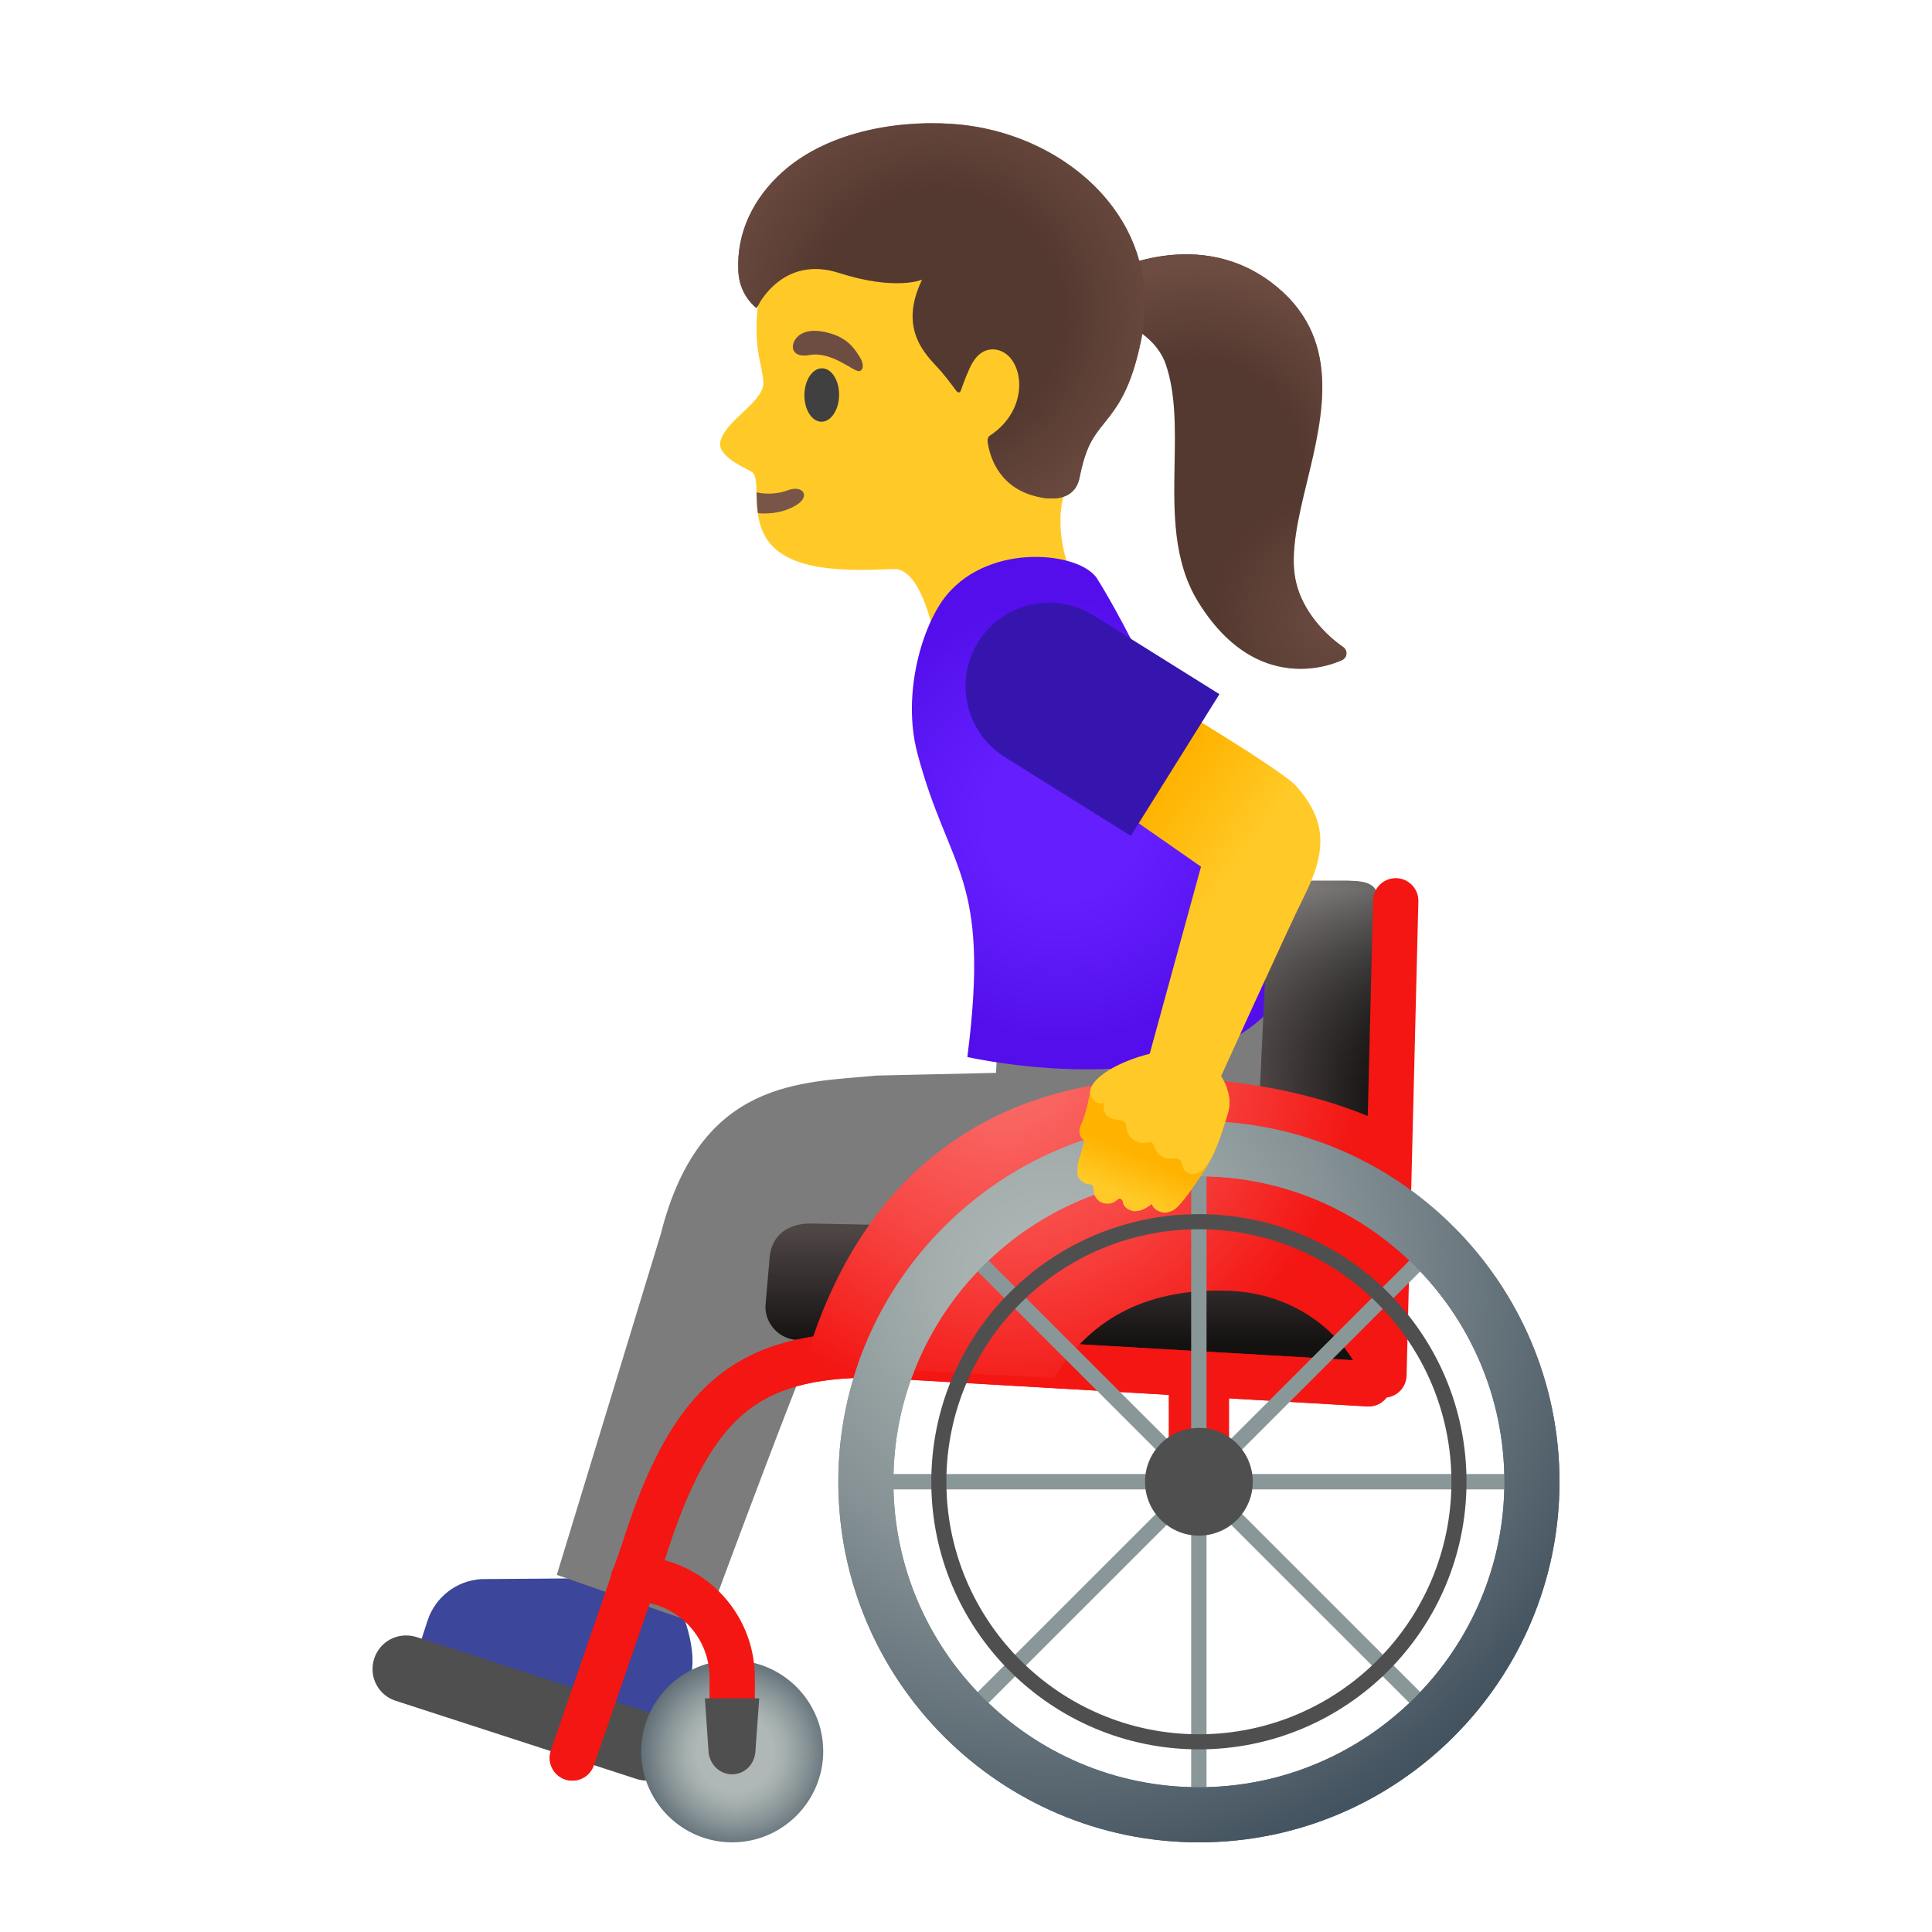 <svg enable-background="new 0 0 128 128" viewBox="0 0 128 128" xmlns="http://www.w3.org/2000/svg"><path d="m88.97 42.85c-0.03-0.02-2.58-1.67-3.14-4.46-0.36-1.79 0.18-4.06 0.76-6.45 1.1-4.55 2.35-9.7-2.4-13.25-5.17-3.86-11.15-0.46-11.21-0.43-0.16 0.09-0.25 0.26-0.25 0.44l0.02 1.77c0 0.24 0.17 0.44 0.4 0.49 0.03 0.01 3.23 0.69 4.09 3.19 0.66 1.94 0.62 4.18 0.58 6.56-0.06 3.18-0.12 6.46 1.58 9.2 2.22 3.58 4.83 4.4 6.76 4.4 1.62 0 2.76-0.58 2.78-0.59 0.16-0.08 0.26-0.24 0.27-0.42 0-0.19-0.09-0.35-0.24-0.45z" fill="#543930"/><radialGradient id="k" cx="79.224" cy="97.207" r="13.177" gradientTransform="matrix(1 0 0 -1 0 128)" gradientUnits="userSpaceOnUse"><stop stop-color="#6D4C41" stop-opacity="0" offset=".526"/><stop stop-color="#6D4C41" offset="1"/></radialGradient><path d="m86.6 31.94c-0.05 0.19-0.09 0.38-0.14 0.57l-8.72-5.87c-0.08-0.87-0.23-1.71-0.5-2.49-0.86-2.5-4.06-3.19-4.09-3.19-0.23-0.05-0.4-0.25-0.4-0.49l-0.02-1.77c0-0.18 0.09-0.34 0.25-0.43 0.06-0.04 6.05-3.43 11.22 0.42 4.74 3.55 3.49 8.7 2.4 13.25z" fill="url(#k)"/><radialGradient id="j" cx="88.671" cy="87.037" r="15.836" gradientTransform="matrix(1 0 0 -1 0 128)" gradientUnits="userSpaceOnUse"><stop stop-color="#6D4C41" offset="0"/><stop stop-color="#6D4C41" stop-opacity="0" offset=".526"/></radialGradient><path d="m89.2 43.3c-0.01 0.18-0.11 0.34-0.27 0.42-0.03 0.01-1.16 0.59-2.78 0.59-1.93 0-4.54-0.82-6.76-4.4-1.7-2.74-1.64-6.02-1.58-9.19 0.02-1.42 0.05-2.8-0.08-4.08l8.72 5.87c-0.52 2.18-0.96 4.23-0.63 5.89 0.57 2.79 3.12 4.44 3.14 4.46 0.15 0.09 0.24 0.26 0.24 0.44z" fill="url(#j)"/><path d="m70.98 38.06-8.76 5.76s-0.76-5.81-2.8-6.11c-0.4-0.05-2.42 0.18-4.6-0.07-3.59-0.41-4.41-2.09-4.61-3.64-0.07-0.49-0.07-0.97-0.09-1.38 0-0.58-0.03-1.04-0.24-1.3-0.17-0.2-2.43-1.01-2.15-2.09 0.37-1.44 2.98-2.64 2.84-3.97-0.01-0.35-0.25-1.45-0.28-1.6-0.18-0.93-0.22-2.13-0.08-3.4 0.05-0.46 0.12-0.93 0.22-1.4 0.98-4.86 4.04-8.59 9.44-9.23 4.82-0.57 10.45 2.89 12.82 7.14 1.52 2.72 0.33 10.98-1.79 14.96-0.2 0.38-0.35 0.78-0.45 1.18-0.65 2.53 0.53 5.15 0.53 5.15z" fill="#FFCA28"/><path d="m52.84 33.41c-0.76 0.51-1.75 0.67-2.63 0.59-0.07-0.49-0.07-0.97-0.09-1.38 0.72 0.16 1.51 0.08 2.08-0.14 0.96-0.36 1.5 0.35 0.64 0.93z" fill="#795548"/><ellipse transform="matrix(.014 -1 1 .014 27.501 80.234)" cx="54.43" cy="26.18" rx="1.77" ry="1.15" fill="#404040"/><path d="m53.65 23.52c-1.15 0.22-1.34-0.55-0.91-1.1 0.32-0.41 1.03-0.71 2.31-0.32 1.21 0.36 1.64 1.12 1.93 1.59 0.29 0.46 0.21 0.89-0.08 0.9-0.39 0-1.83-1.33-3.25-1.07z" fill="#6D4C41"/><path d="m73.74 13.74c-2.24-3.03-6.04-5.08-10.16-5.49-3.58-0.35-8.54 0.29-11.72 3.13-1.91 1.7-3.1 4.02-2.94 6.66 0.1 1.59 1.2 2.37 1.2 2.37l0.08-0.13s0.01-0.02 0.03-0.05l0.14-0.25c0.5-0.8 2.14-2.88 5.2-1.9 3.78 1.21 5.52 0.45 5.52 0.45-1.45 2.99-0.06 4.66 0.9 5.68 0.55 0.58 1.05 1.25 1.33 1.64 0.15 0.21 0.28 0.2 0.35-0.01 0.17-0.49 0.5-1.36 0.74-1.77 0.78-1.37 1.9-0.81 1.91-0.81 1.53 0.62 1.92 3.84-0.72 5.59-0.06 0.04-0.21 0.14-0.16 0.47 0.12 0.81 0.65 2.82 2.97 3.5 0.31 0.09 0.58 0.15 0.83 0.18 1.32 0.15 2.08-0.36 2.28-1.34 0.43-2.14 0.93-2.74 1.65-3.64 0.83-1.04 1.78-2.22 2.45-5.57 0.63-3.18-0.01-6.19-1.88-8.71z" fill="#543930"/><radialGradient id="c" cx="62.128" cy="107.19" r="15.616" gradientTransform="matrix(1 0 0 -1 0 128)" gradientUnits="userSpaceOnUse"><stop stop-color="#6D4C41" stop-opacity="0" offset=".526"/><stop stop-color="#6D4C41" offset="1"/></radialGradient><path d="m73.74 13.74c-2.24-3.03-6.04-5.08-10.16-5.49-3.58-0.35-8.54 0.29-11.72 3.13-1.91 1.7-3.1 4.02-2.94 6.66 0.1 1.59 1.2 2.37 1.2 2.37l0.08-0.13s0.01-0.02 0.03-0.05l0.14-0.25c0.5-0.8 2.14-2.88 5.2-1.9 3.78 1.21 5.52 0.45 5.52 0.45-1.45 2.99-0.06 4.66 0.9 5.68 0.55 0.58 1.05 1.25 1.33 1.64 0.15 0.21 0.28 0.2 0.35-0.01 0.17-0.49 0.5-1.36 0.74-1.77 0.78-1.37 1.9-0.81 1.91-0.81 1.53 0.62 1.92 3.84-0.72 5.59-0.06 0.04-0.21 0.14-0.16 0.47 0.12 0.81 0.65 2.82 2.97 3.5 0.31 0.09 0.58 0.15 0.83 0.18 1.32 0.15 2.08-0.36 2.28-1.34 0.43-2.14 0.93-2.74 1.65-3.64 0.83-1.04 1.78-2.22 2.45-5.57 0.63-3.18-0.01-6.19-1.88-8.71z" fill="url(#c)"/><path d="m43.43 114.59c0.6 0.19 1.25-0.14 1.44-0.74l0.85-2.67c0.58-1.81-0.59-4.47-0.59-4.47l-6.64-2.14-6.61 0.05c-1.63 0.1-3.04 1.19-3.55 2.74l-0.39 1.2c-0.17 0.53 0.12 1.09 0.65 1.26l14.84 4.77z" fill="#3C469A"/><path d="m83.14 64.91-17.02 3.62-0.13 2.55-7.94 0.18c-4.88 0.48-11.67 0.17-14.27 10.49l-6.89 22.59 9.85 3.43s7.9-21.46 8.4-21.43c0.5 0.02 15.14 0.81 24.77-0.5 9.6-1.3 3.23-20.93 3.23-20.93z" fill="#7C7C7C"/><radialGradient id="i" cx="70.134" cy="72.792" r="14.602" gradientTransform="matrix(.95 -.312 -.312 -.95 26.441 145.33)" gradientUnits="userSpaceOnUse"><stop stop-color="#651FFF" offset=".364"/><stop stop-color="#5914F2" offset=".812"/><stop stop-color="#530EEB" offset="1"/></radialGradient><path d="m64.09 70.03c1.55-12.08-1.22-12.23-3.31-20.12-1.06-4 0.37-8.61 1.95-10.5 2.91-3.5 8.84-2.84 9.96-1.07 4.1 6.51 12.73 26.79 12.73 26.79-4.71 8.68-21.33 4.9-21.33 4.9z" fill="url(#i)"/><linearGradient id="h" x1="70.578" x2="70.578" y1="88.899" y2="81.454" gradientTransform="translate(0 .11)" gradientUnits="userSpaceOnUse"><stop stop-color="#141111" offset="0"/><stop stop-color="#4E4545" offset="1"/></linearGradient><path d="m52.83 88.78c-1.19-0.06-2.12-1.04-2.12-2.22l0.29-3.36c0.17-1.35 1.16-2.14 2.72-2.14l28.57 0.58 8.16 8.96-37.62-1.82z" fill="url(#h)"/><linearGradient id="g" x1="91.397" x2="83.674" y1="73.976" y2="73.976" gradientTransform="translate(0 .11)" gradientUnits="userSpaceOnUse"><stop stop-color="#141111" offset="0"/><stop stop-color="#4E4545" offset="1"/></linearGradient><path d="m83.07 80.9 0.88-19.03c0-2.34 0.43-3.52 2.79-3.52h2.23c2 0 2.46 0.22 2.46 2.35l-0.23 29.12-8.13-8.92z" fill="url(#g)"/><linearGradient id="f" x1="87.248" x2="87.248" y1="89.594" y2="58.91" gradientTransform="translate(0 .11)" gradientUnits="userSpaceOnUse"><stop stop-color="#212121" stop-opacity="0" offset=".573"/><stop stop-color="#BFBEBE" offset="1"/></linearGradient><path d="m83.07 80.9 0.88-19.03c0-2.34 0.43-3.52 2.79-3.52h2.23c2 0 2.46 0.22 2.46 2.35l-0.23 29.12-8.13-8.92z" enable-background="new" fill="url(#f)" opacity=".5"/><line x1="79.43" x2="79.43" y1="98.17" y2="91.03" fill="none" stroke="#F31612" stroke-linejoin="round" stroke-miterlimit="10" stroke-width="4"/><path d="m44.85 114.74c-0.27-0.53-0.73-0.92-1.29-1.1l-15.99-5.19c-1.23-0.36-2.41 0.31-2.78 1.44-0.18 0.57-0.14 1.17 0.13 1.69 0.27 0.53 0.73 0.92 1.29 1.1l15.99 5.19c0.23 0.07 0.45 0.1 0.67 0.1 0.98 0 1.82-0.62 2.11-1.54 0.19-0.57 0.14-1.17-0.13-1.69z" fill="#504F4F"/><radialGradient id="e" cx="44.726" cy="116.06" r="7.37" gradientTransform="translate(4 .11)" gradientUnits="userSpaceOnUse"><stop stop-color="#AFB8B6" offset=".341"/><stop stop-color="#A4AEAD" offset=".453"/><stop stop-color="#869295" offset=".649"/><stop stop-color="#57656F" offset=".904"/><stop stop-color="#43535F" offset="1"/></radialGradient><path d="m48.51 122.06c-3.33 0-6.03-2.71-6.03-6.03s2.71-6.03 6.03-6.03c3.33 0 6.03 2.71 6.03 6.03s-2.71 6.03-6.03 6.03z" fill="url(#e)"/><line x1="92.47" x2="91.69" y1="59.68" y2="91.1" fill="none" stroke="#F31612" stroke-linecap="round" stroke-linejoin="round" stroke-miterlimit="10" stroke-width="3"/><path d="m90.67 91.68-32.82-1.91c-8.36 0-12.02 3.02-15.15 12.83l-4.78 13.87" fill="none" stroke="#F31612" stroke-linecap="round" stroke-linejoin="round" stroke-miterlimit="10" stroke-width="3"/><path d="m90.67 91.68-32.82-1.91c-8.36 0-12.02 3.02-15.15 12.83l-4.78 13.87" fill="none" stroke="#F31612" stroke-linecap="round" stroke-linejoin="round" stroke-miterlimit="10" stroke-width="3"/><path d="m41.96 104.6c3.62 0 6.55 2.93 6.55 6.55v4.88" fill="none" stroke="#F31612" stroke-linecap="round" stroke-linejoin="round" stroke-miterlimit="10" stroke-width="3"/><radialGradient id="d" cx="62.468" cy="69.825" r="23.868" gradientTransform="translate(4 .11)" gradientUnits="userSpaceOnUse"><stop stop-color="#FA6E6B" offset="0"/><stop stop-color="#F96360" offset=".197"/><stop stop-color="#F74643" offset=".542"/><stop stop-color="#F31613" offset=".993"/><stop stop-color="#F31612" offset="1"/></radialGradient><path d="m90.67 92.41s2.16 0.12 2.16-1.97 0.34-15.09 0.34-15.09c-3.17-2.91-32.45-12.37-40.07 15.72l4.22-0.45 12.51 0.69c2.2-3.66 5.83-6.01 11.6-5.79 4.15 0.14 7.98 2.68 9.24 6.89z" fill="url(#d)"/><radialGradient id="a" cx="75.428" cy="98.061" r="1.107" gradientTransform="translate(4 .11)" gradientUnits="userSpaceOnUse"><stop stop-color="#6E7D85" offset="0"/><stop stop-color="#50606B" offset=".619"/><stop stop-color="#43535F" offset="1"/></radialGradient><circle cx="79.43" cy="98.17" r="1.11" fill="url(#a)"/><path d="m79.43 97.56c0.33 0 0.61 0.27 0.61 0.61s-0.27 0.61-0.61 0.61-0.61-0.27-0.61-0.61 0.28-0.61 0.61-0.61m0-1c-0.89 0-1.61 0.72-1.61 1.61s0.72 1.61 1.61 1.61 1.61-0.72 1.61-1.61-0.72-1.61-1.61-1.61z" fill="#8A9799"/><line x1="79.43" x2="79.43" y1="77.46" y2="118.88" fill="none" stroke="#8A9799" stroke-miterlimit="10"/><line x1="94.08" x2="64.79" y1="83.53" y2="112.81" fill="none" stroke="#8A9799" stroke-miterlimit="10"/><line x1="94.08" x2="64.79" y1="112.81" y2="83.53" fill="none" stroke="#8A9799" stroke-miterlimit="10"/><line x1="58.72" x2="100.14" y1="98.17" y2="98.17" fill="none" stroke="#8A9799" stroke-miterlimit="10"/><radialGradient id="b" cx="65.471" cy="84.512" r="40.144" gradientTransform="translate(4 .11)" gradientUnits="userSpaceOnUse"><stop stop-color="#AFB8B6" offset=".017"/><stop stop-color="#A4AEAD" offset=".183"/><stop stop-color="#869295" offset=".475"/><stop stop-color="#57656F" offset=".857"/><stop stop-color="#43535F" offset="1"/></radialGradient><path d="m79.43 122.06c-13.17 0-23.89-10.72-23.89-23.89s10.72-23.89 23.89-23.89 23.89 10.72 23.89 23.89-10.71 23.89-23.89 23.89zm0-44.13c-11.16 0-20.24 9.08-20.24 20.24s9.08 20.24 20.24 20.24 20.24-9.08 20.24-20.24-9.08-20.24-20.24-20.24z" fill="url(#b)"/><circle cx="79.43" cy="98.17" r="1.11" fill="url(#a)"/><path d="m79.43 97.56c0.33 0 0.61 0.27 0.61 0.61s-0.27 0.61-0.61 0.61-0.61-0.27-0.61-0.61 0.28-0.61 0.61-0.61m0-1c-0.89 0-1.61 0.72-1.61 1.61s0.72 1.61 1.61 1.61 1.61-0.72 1.61-1.61-0.72-1.61-1.61-1.61z" fill="#8A9799"/><line x1="79.43" x2="79.43" y1="77.46" y2="118.88" fill="none" stroke="#8A9799" stroke-miterlimit="10"/><line x1="94.08" x2="64.79" y1="83.53" y2="112.81" fill="none" stroke="#8A9799" stroke-miterlimit="10"/><line x1="94.08" x2="64.79" y1="112.81" y2="83.53" fill="none" stroke="#8A9799" stroke-miterlimit="10"/><line x1="58.72" x2="100.14" y1="98.17" y2="98.17" fill="none" stroke="#8A9799" stroke-miterlimit="10"/><path d="m79.43 122.06c-13.17 0-23.89-10.72-23.89-23.89s10.72-23.89 23.89-23.89 23.89 10.72 23.89 23.89-10.71 23.89-23.89 23.89zm0-44.13c-11.16 0-20.24 9.08-20.24 20.24s9.08 20.24 20.24 20.24 20.24-9.08 20.24-20.24-9.08-20.24-20.24-20.24z" fill="url(#b)"/><path d="m79.43 81.44c9.22 0 16.73 7.5 16.73 16.73s-7.5 16.73-16.73 16.73-16.73-7.5-16.73-16.73 7.51-16.73 16.73-16.73m0-1c-9.79 0-17.73 7.94-17.73 17.73s7.94 17.73 17.73 17.73 17.73-7.94 17.73-17.73-7.94-17.73-17.73-17.73z" fill="#504F4F"/><circle cx="79.43" cy="98.17" r="3.57" fill="#504F4F"/><path d="m46.7 112.52 0.25 3.63c0.12 0.8 0.75 1.4 1.55 1.4s1.42-0.6 1.54-1.4l0.26-3.63h-3.6z" fill="#504F4F"/><linearGradient id="n" x1="85.935" x2="73.935" y1="63.074" y2="71.446" gradientTransform="matrix(1 0 0 -1 0 128)" gradientUnits="userSpaceOnUse"><stop stop-color="#FFCA28" offset=".5"/><stop stop-color="#FFB300" offset="1"/></linearGradient><path d="m74.85 44.99-5.16 5.54 9.88 6.89-3.68 13.42 4.41 1.78s5.14-11.34 6.1-13.23c1.58-3.14 1.44-5.08-0.53-7.32-1.05-1.18-11.02-7.08-11.02-7.08z" fill="url(#n)"/><linearGradient id="m" x1="74.226" x2="75.343" y1="48.833" y2="51.438" gradientTransform="matrix(1 0 0 -1 0 128)" gradientUnits="userSpaceOnUse"><stop stop-color="#FFCA28" offset="0"/><stop stop-color="#FFB300" offset="1"/></linearGradient><path d="m80.63 71.34c-0.23-0.18-0.43-0.35-0.62-0.51-0.39-0.33-0.76-0.64-1.35-1.01-0.72-0.44-4.15 0.93-4.93 1.22-0.26 0.1-0.5 0.19-0.72 0.29-0.3 0.13-0.53 0.36-0.63 0.63-0.04 0.05-0.08 0.11-0.12 0.2-0.01 0.04-0.02 0.07-0.02 0.11 0 0.01-0.25 1.5-0.65 2.31-0.16 0.31-0.07 0.84 0.26 0.96 0 0-0.19 0.77-0.33 1.16-0.17 0.46-0.12 0.61-0.14 0.82-0.04 0.36 0.1 0.63 0.36 0.8 0.32 0.21 0.44 0.08 0.59 0.19s0.1 0.29 0.14 0.5c0.11 0.56 0.58 0.71 0.77 0.73 0.62 0.06 0.8-0.33 0.91-0.33 0.2 0.01 0.24 0.18 0.26 0.31 0.06 0.28 0.36 0.43 0.64 0.52 0.73 0.08 1.26-0.54 1.28-0.44 0.08 0.37 0.72 0.65 1.09 0.5 0.31-0.13 0.5 0.12 2.35-2.72 0.37-0.5 0.97-1.84 1.37-3.12l0.19-0.61c0.3-0.96 0.03-1.95-0.7-2.51z" fill="url(#m)"/><linearGradient id="l" x1="75.552" x2="73.319" y1="52.358" y2="48.451" gradientTransform="matrix(1 0 0 -1 0 128)" gradientUnits="userSpaceOnUse"><stop stop-color="#FFCA28" offset=".5"/><stop stop-color="#FFB300" offset="1"/></linearGradient><path d="m78.94 69.73c-1.76-0.67-6.6 1.02-6.72 2.61-0.03 0.36 0.46 0.92 0.9 0.73 0 0 0 0.43 0.03 0.53 0.14 0.54 0.76 0.57 0.95 0.6 0.35 0.05 0.52 0.13 0.53 0.48 0.01 0.33 0.23 0.7 0.52 0.87 0.32 0.18 0.57 0.22 0.96 0.12 0.18-0.05 0.28 0.06 0.34 0.24 0.08 0.25 0.28 0.59 0.49 0.69 0.39 0.2 0.64 0.16 0.92 0.15 0.18 0 0.26 0.02 0.38 0.16 0.09 0.12 0.08 0.59 0.39 0.76 1.39 0.73 2.2-2.24 2.73-3.97 0.39-1.26-0.43-3.21-2.42-3.97z" fill="url(#l)"/><path d="m74.92 55.38 5.87-9.39-8.35-5.22c-2.59-1.62-6.01-0.83-7.63 1.76s-0.83 6.01 1.76 7.63l8.35 5.22z" fill="#3615AF"/></svg>
